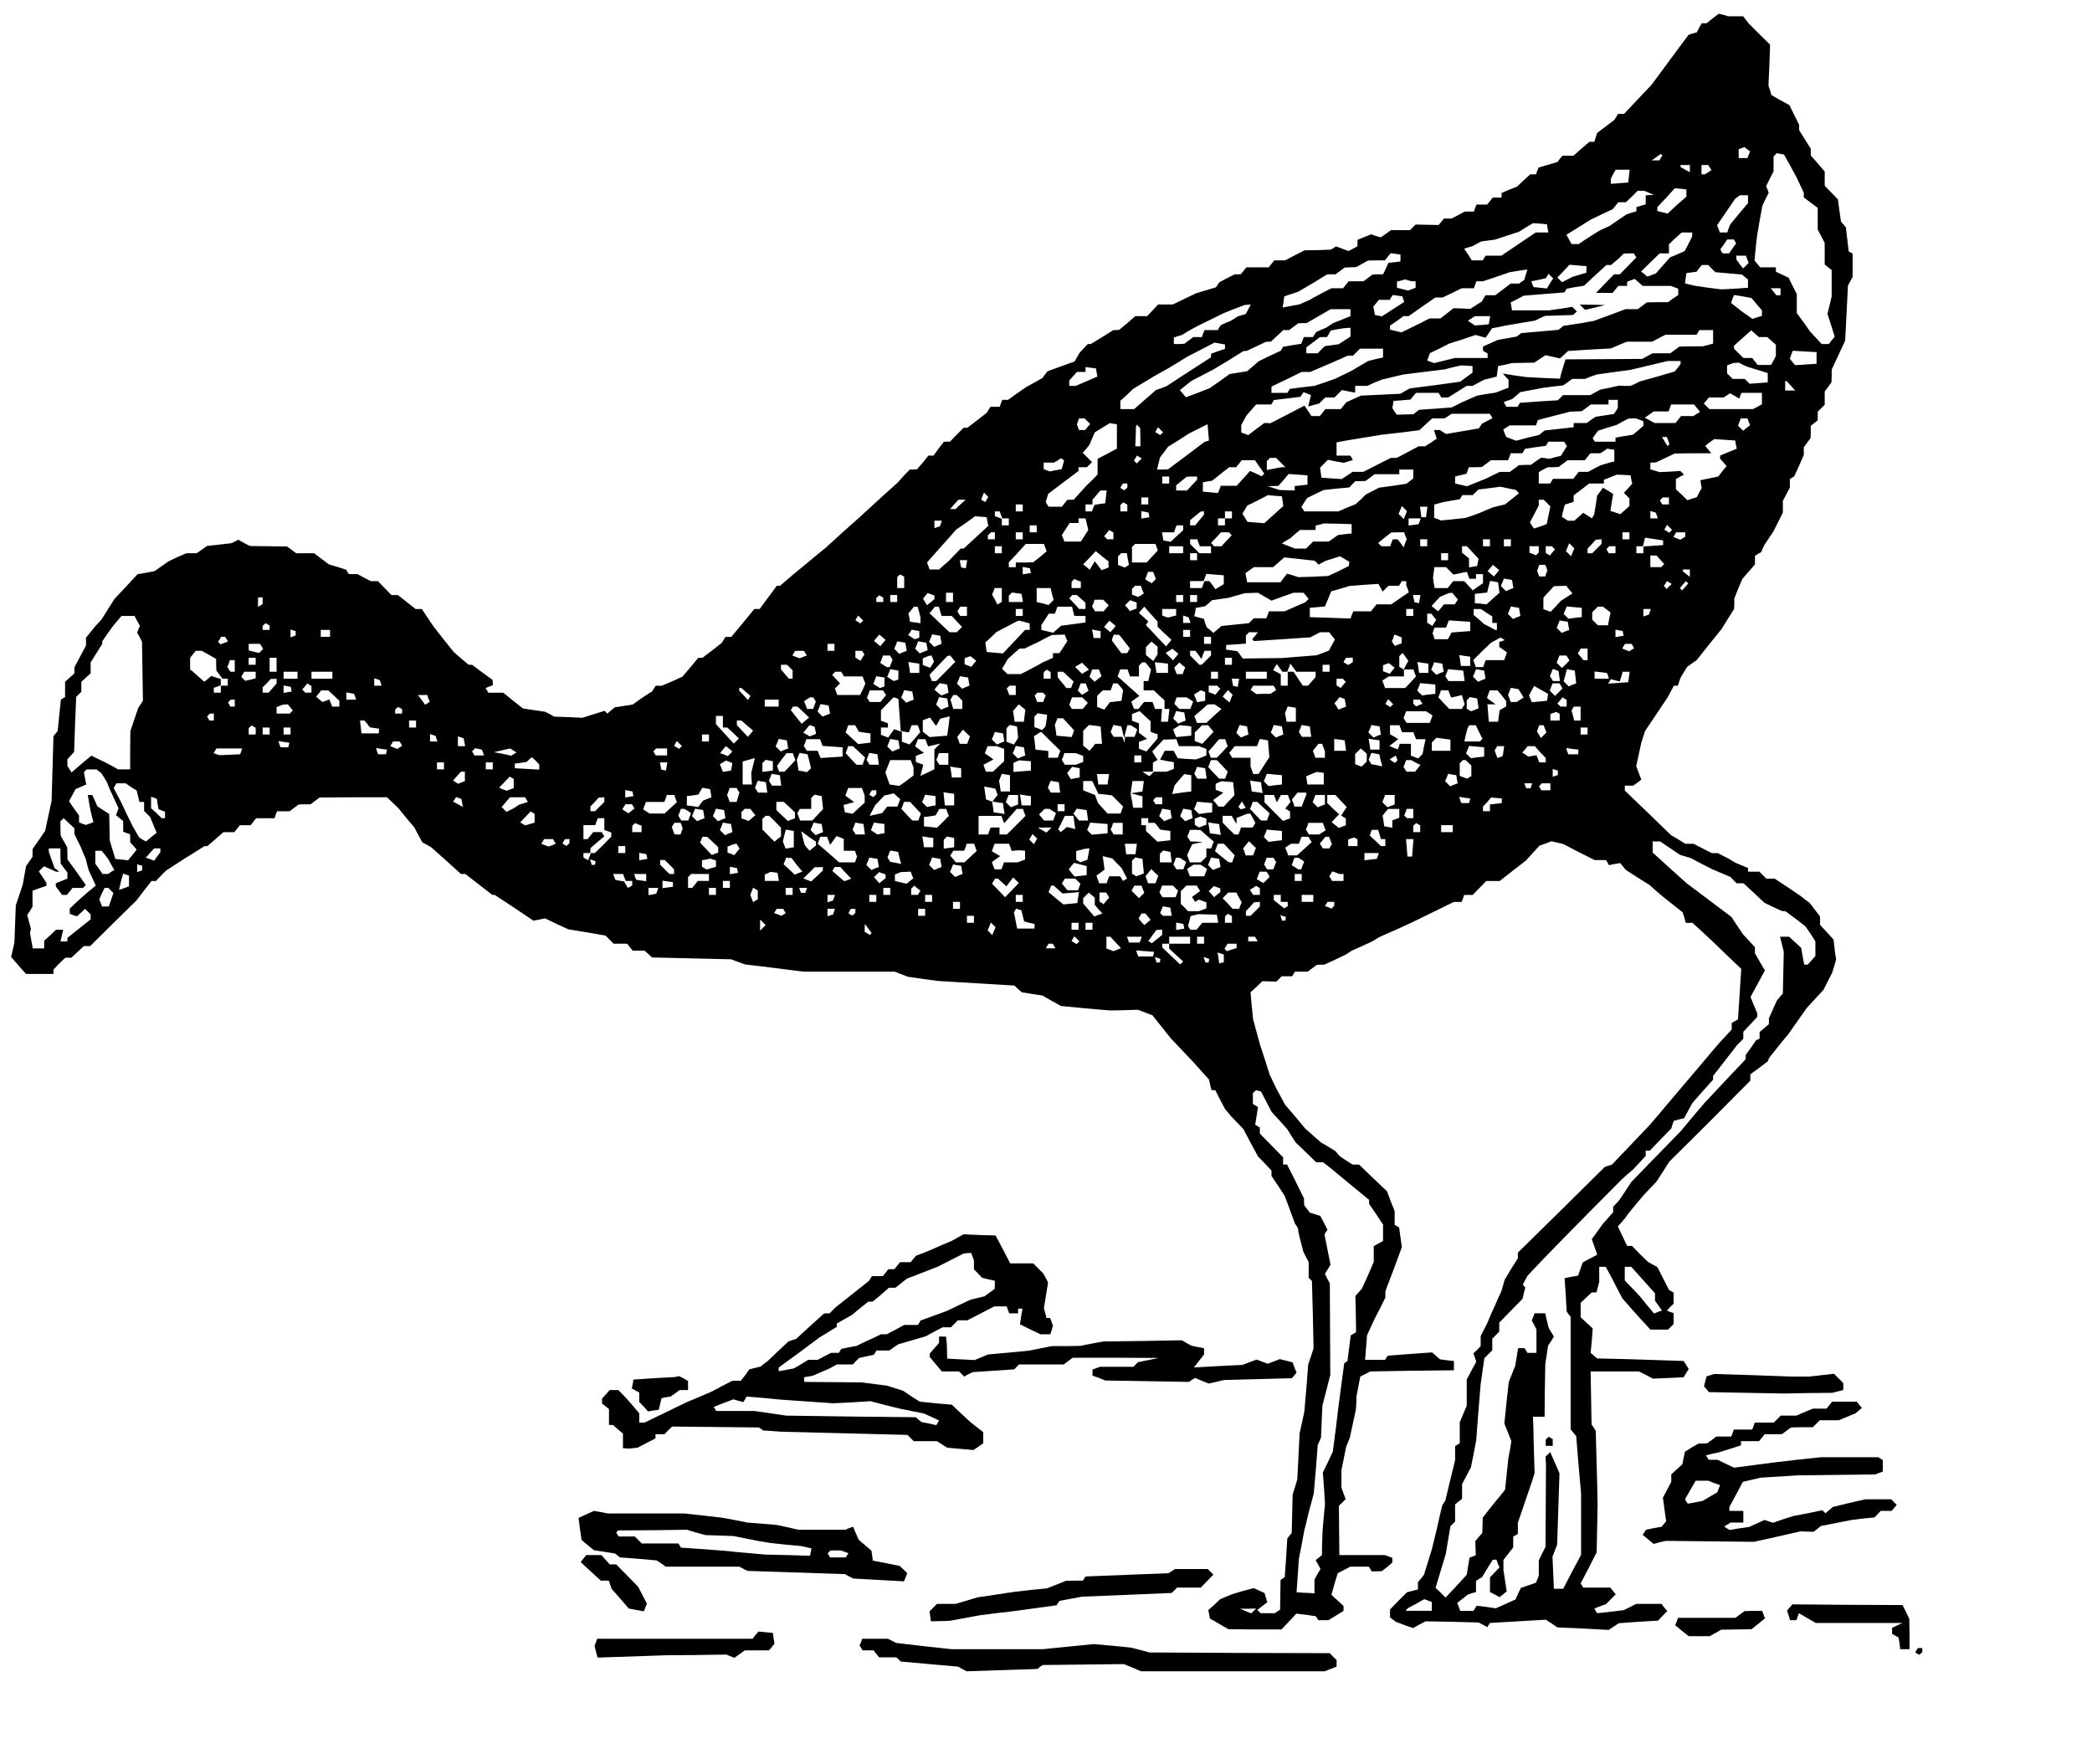 <?xml version="1.0" encoding="UTF-8"?>
<!DOCTYPE svg  PUBLIC '-//W3C//DTD SVG 20010904//EN'  'http://www.w3.org/TR/2001/REC-SVG-20010904/DTD/svg10.dtd'>
<svg width="900pt" height="759pt" version="1.0" viewBox="0 0 900 759" xmlns="http://www.w3.org/2000/svg">
<g transform="translate(0 759) scale(.1 -.1)">
<path d="m7368 7511-26-21h-11-10l-11-19-10-20-18-5-18-6-80-108-79-107-59-62-59-63h-13-13l-16-26-74-56-12-38h-11-10l-35-30-34-30h-23-24l-11-13-11-14-40-12-41-12-6-15-5-14h-13-12l-28-26-29-27-33-13-33-14v-10-10h-19-19l-24-30h-23-23l-6-15-5-15h-20-19l-28-15-29-15h-16-17l-11-14-12-14-49 1-50 1-24-24h-41-41l-22-16-22-15-21 6-20 7-30-12-29-12v-14-13l-19-11-20-10-26 10-27 10-11-7-12-7-57-2-56-1-41-21-42-22h-23-24l-24-30h-48-48l-24-30h-13-13l-34-17-33-18-7-11-7-10-86-26-100-48h-32-31l-23-25-24-25h-25-26l-34-30-35-29-12-1h-13l-48-30-49-30h-7-6l-17-18-18-19-22-38-116-42-11-14-11-15-35-20-35-19-39-27-39-28h-12-13l-6-15-5-15h-20-20l-16-26-41-32-42-32h-8l-9-1-29-29-29-30h-13-13l-23-30-22-30h-11-11l-24-30-25-29-15-1h-16l-26-27-25-28-84-76-84-77-71-63-70-64-49-40-48-40-51-42-50-43h-7-7l-74-100h-11-12l-49-60-50-60h-12-13l-16-26-41-32-42-32h-9-9l-34-41-34-40-44-20-45-19h-13-13l-8-12-8-13-32-20-26-18-25-18-38-6-39-6-16-13-16-14-12 12-96-30-60 3-61 2-19 11-20 10-48 7-47 7-43 34-42 34h-32-32l-12 20 15 6 16 6v12l-1 11-44 32-44 33h-8l-8 1-32 27-31 27-44 55-43 55-25 37-25 38h-14-13l-76 60h-14-14l-58 60h-15-16l-29 15-28 15h-19-18l-6 9-5 10-38 12-37 11-64 48h-38-39l-20 15-19 14-160 2-25 13-25 14-15-8-15-7-53-6-52-6-22-16-22-15h-22-22l-39-17-38-18-60-42-36-7-37-6-49-53-50-53-28-44-28-45-28-30-19-24-20-24v-17-17l-50-94v-13-13l-40-36v-33-33l-9-5-9-6-7-67-7-68-18-22-8-278-28-130-54-78v-16-17l-28-40-7-40-7-39-30-90-6-160-14-62 32-37 32-36h59 59v10 9l25 26 26 25h13 13l54 50h14 13l99 98 99 97 33 43 33 42h9 10l22 23 22 22 80 52 42 26 43 27h6 6l35 30 34 30h23 24l24 30h23 23l24 30h40 39l5 15 6 15h27 27l20 15 19 14 26 1h25l20 15 19 14 145 1h145l50-48 33-41 34-40 17-32 18-33 19-10 19-11 64-57 64-58h9 10l116-90h5 5l84-55 83-56 50 10 50-24 50-23 80-13 80-14 35-35h29 29l24-30h26 25l16-14 16-15 340-8 60-22 125-15 125-16h197 197l56-22 63-9 64-9 332-20 16-15 16-14 44-7 45-7 40-23 40-22 105-10 105-9 60 1 60 2 32-12 31-12 39-49 38-48 104-110 31-35 31-34 5-23 6-23h8 8l21-41 21-40 13-15 12-15 54-56 31-59 32-59 29-30 29-31v-11-12l29-43 28-43 22-59 22-60 7-10 6-11 2-15 3-15 18-70 11-22 12-22v-34-34l14-14 4-145 3-145-11-34-12-35-8-103-9-102-10-46-10-45-5-100-5-99-10-33-10-32-2-83-2-82-10-12-9-12-5-83-6-83-18-12-2-128-11-7-11-8h-31-31l-14 14 22 17 21 16-12 40-23 10-23 11-45-12-44-13-28-11-28-12-25-24-26-23 4-18 3-18 80-46 114-1h114l64 68 42-5 41-6 6-8 5-9h22 22l33 20 32 20v10 11l-52 48 13 47 14 46 54 28h40 40l12-20h22l22 1 23 18 22 19v10 10l-32 12h-98-98l-2 212 15 14 14 15-9 24-9 25v37 38l20 100 16 40 26 120 2 30 1 30 8 41 8 42 22 11 21 11 180 3 180 2v20 20l-30 3-30 4-34 30-96-7-95-7-6-9-5-9h-43-43l4 53 4 52 32 70 24 46 23 47v13 14l36 95 35 95-6 42-6 43-10 5-9 6v29 30l-17 42-16 43-60 57-60 58h-14-14l-27 17-27 18-10 11-10 12-31 19-31 18-68 60-43 52-44 51-18 34-18 33-15 31-15 32-20 63-21 64-30 110-6 58-5 58 26 24 25 24 60-2 23 23h22 23l12 20h28 27l20 15 19 14 16 1h16l44 20 44 21 15 9 15 10 45 20 45 21 30 18 70 31 70 32 180 88h16 17l6 15 5 15h19 18l58 60h29 29l56 44 57 44 58 64 26 9 25 10 26-6 25-6 68-35 67-34h24 25l7-11 6-11 24 5 24 4 12-14 12-15 51-33 51-32 27-24 28-24 88-70 7-22 6-23h14 15l46-42 46-43 59-57 59-56-7-109-7-108-13-8-14-8v-14-14l-52-56-42-49-41-49-146-172-37-44-37-43-160-168-16-5-15-5-187-185-187-184v-12-12l-29-46-28-47-7-25-7-24-14-30-13-30-18-40-17-40-14-27-13-26v-22-21l-15-16-16-15 12-36-21-39-20-38v-56-57l-15-35-15-36v-45-45l-20-12v-31-30l-21-86-21-87-6-10-7-10-12-50-11-50-22-90-34-110-26-32v-15-16l-24-6-23-6-37-37-36-37v-17-17l13-10 12-9 37-14 37-13 27 15 27 14 114-2 114-3 38-20 5 9 6 9 240 14 25-16 25-17 111-5 110-6 22 15 22 14 84 6 84 5 20 21 20 20-13 15-12 16h-55-54l-27-14-27-13-57-7-57-6-12 20 25 10 25 9 42 42-12 15-11 14h-59-58l-5 9-6 9 35 67 34 67 2 101 2 102-2 100-6 220-9 14-9 13-4 228h104 104l30-15 30-16 132 6 11 18 11 17-11 18-11 17-118 4-127 4-127 3-28 24 5 52 4 53-52 48v31 31l24 23 24 22h10 10l6 23 6 22v33 32h14 14l23-42 22-43 26-50 43-49 43-48 18-19 17-19h38 38l24 24v23 24l-15 5-14 6 14 15 15 14v24 24l-20 12-50 98-40 22-35 34-34 35h-10-11l-40 84 18 20 17 20 7 11 8 10 32 39 33 39 50 52 28 43 28 44 175 174 174 175v13 14l38 28 37 28 3 8 4 8 34 43 34 42 9 10 8 11 76 108 72 78 18 36 19 37 9 29 8 28-6 43-5 43-29 32-29 31v18 18l-44 58-20 15-19 15-56 38-56 37h-18-18l-30 30h-25-24v8 8l-27 11-28 12-30 18-22 11-23 12h-13-13l-78 40h-18-18l-30 19-31 18-99 96-100 96v10 11h18 18l18 13 17 13-22 58 11 50 11 51 16 50 98 146 13 25 13 24h8 9l6 18 6 17 28 46 42 30 53 67 54 67 26 42 27 43 1 22v23l17 43 18 42 54 62v19 18l13 8 14 8 6 15 7 15 40 60 40 80v25 25l15 29 15 28v19 18l10 6 9 6 21 46 20 46v16 17l15 20 14 19 1 26v27l30 24v19 18l30 30v28 29l15 20 14 19 1 27v28l29 62 29 63 6 118 6 119 10 18 10 19v50 50l-9 5-8 5-6 52-6 51-11 13-10 12-7 48-6 47-29 30-28 29v31 30l-30 35-30 34v15 14l-50 80v11 12l-21 42-21 43-39 21-38 22-6 20-7 21 4 88 3 88-45 44-45 45-13 16-13 17h-32-32l-20 6-21 5-26-20zm155-587-5-14h-19-19v19 19l13 5 12 4 24-18-6-15zm-378-13-6-11h-17-16l20 14 19 14 7-7-7-10zm558-36 27-50 30-64v-10-10l30-23 30-22v-47-47l15-28 15-29v-46-47l30-24v-57-56l-9-38-9-37 16-50 15-49-13-15-12-16h-16-15l-50 54-28 40-29 39v41 41l-18 35-17 35-27 13-28 13v10 9h-34-34l-12 15-12 14 5 53 6 53 11 65 12 65 13 28 14 27-5 15-6 14 32 64v32 32l14 14 15-3 16-3 28-50zm-433-10v-16l-40 22v4 5h20 20v-15zm86 4 7-11-28-18h-7-8v20 20h14 15l7-11zm-348-36-3-28-37-3-38-3v11 11l10 20 11 19h30 30l-3-27zm247-73v-16l-41-36-40-37-22 6-22 5v9 8l38 40 37 41 25-2 25-3v-15zm-160 0 20-9h-17l-18-1v-19-20l-40-12v-9-9l-21-6-21-7-37-25-36-25-40-18-20-12-20-13-27-17-26-18h-16-15l-22 40 106 66 46 22 47 22 24 30h17 16l25 24 25 25h15 15l20-9zm425-27v-17l-38-45-38-46-7-17-6-18h-16-16l-6 16-6 15 78 114 10 7 10 8h18 17v-17zm-862-125 3-18h-27-27l-148-100h-34-34l-12-20h-23-24l-16 25-17 25 18 6 18 5 18 10 19 10 29 4 30 4 104 34 30 19 30 18 30-2 30-3 3-17zm622-26v-9l-16-32-16-31-31-14-32-13-31-35-30-34-18-7-19-7-13 11-14 11 80 78h20 20v20 19l27 26 28 25h22 23v-8zm184-30 5-9-15-21-15-22h-14-14l-5 8-5 9 15 21 15 22h14 14l5-8zm-1439-72v-15l-52-6-11-25-12-24h-22l-23-1-19-14-20-15h-32-32l-24-30h-25-25l-31-16-32-17-15-8-15-9-21-9-22-10-74-14 4 24 3 24 60 20 63 37 62 38h18 18l20 15 19 14 50 2 50 28 36 1h37l12 15 13 16 42-6v-15zm1009 11 6-8-36-37-35-36h-12-13l-78-80h36 36l24 30h19 19v9 9l16 6 17 6 34-30h60 61l32-12v-14-13l-22-15-22-16h-46l-45-1-19-14-20-15h-26-27l-69-26-69-25-25-4-25-5-80-12-10-9-11-8-79-7-80-7-10-7-10-8-80-14-32-14-33-15v-9-9l20-12v-10-9h-71-70l-44-11-45-11-15 5-15 6 12 32 42 20 41 21 57 18 56 19 22-6 21-6 14 20 14 21 28 5 28 6 130 22 20 10 21 10 122 4 8 8 8 7-20 20-49-8-50-7h-80-80l-6 34 28 14 28 15 87 7 88 7 10 16 38 7 37 6 48 45 48 44h10 10l15 13 15 12 24 24 22 1h22l5-9zm483-17 6-15-24-24-15 19-14 20v8 8h20 21l6-16zm-692-43v-14l-60-18-23-12-22-11-20 20 26 27 26 28 36-3 37-3v-14zm539 3 16-15 114-10 13-11 13-10v-18-18l-57-4-58-3-55 7-55 8-23 5-23 6 6 44 44 6 11 15 12 14h14 13l15-16zm-800-26-7-23-11-7-11-8h-18-18l-66-50h-21-21l-8-13-8-14-50-32-36 2-36 1-56-44h-23-24l-18-9-17-9-86-42-24 6-25 6v8 9l29 20 29 21h11 11l57 40 58 40h16 15l42 20 41 20h26 26l5 15 6 15h14 14l57 19 58 20 50 8 13 2 13 1-7-22zm104-37-13-22-58 6-5 13-4 12 31 6 31 7 6 9 6 10 20-20-14-21zm-587 9h9v-14-14l-32-12-48 12v13 14l18 4 17 5 13-4 14-4h9zm1579-45v-15h-9-9l-24 30h21 21v-15zm-1623-32 4-12-96-62-30 6-3 18-4 18 12 14 12 15h24 23l6 11 7 10 21-3 20-3 4-12zm1520-21 23-27v-12-12l-20-6-21-7-22 16-22 15-48 38 6 17 7 17 37-6 38-7 22-26zm-2187-23-11-20-34-10-15-10-15-9-22-9-21-10-7-10-6-11h-29-28l-6-15-5-15h-19-18l-20-15-19-14-22-1h-23v14 14l18 6 17 5 18 11 17 10 18 10 17 9 110 54 45 18 45 17 26 2-11-21zm440-14v-15l-37-15-38-15-30-20-22-9-21-10-7-10-6-11h-20-20l-5-14-6-15-39-6-39-7-5-8-5-9-48-22-47-23-25-22-25-21-37-6-38-6-43-31-43-30-51-20-51-19-13 15-13 16 24 19 25 20 96 50 65 39 64 40h8l7 1 80 38 11 1h11l54 50h13 12l20 15 19 14 18 1h18l104 60h43 42v-15zm598-32-3-18-30-3-30-2-30 20 30 20h33 33l-3-17zm-598-52v-19l-25-16-26-17-29-4-30-4-16-15-15-16h-25-24v13 13l30 22 29 22h15 15l16 28 25 5 25 4 18 2 17 1v-19zm1560-20v-29l-22-6-23-6h-50l-50-1-19-14-20-15h-39-38l-44-24-330-2-9-29-9-30-6-24-73 3-73 4-50 7-50 8 13-14 12-13v-17-17l-27-10-28-11-40-6-40-7-35-15-35-16-40-20-140-10-12-9-12-10-72-2-10 14-9 15 3 15 2 15 37 3 36 3 12 15 12 14h49 48l12-20h15 14l80 50h12 13l26 14 25 13 26 6 27 7 3 22 3 23 30 6 30 7 96 2 48 32 62-14 18 16 17 16 92 6 92 5 35 15 34 14h55 54l28 15 29 15h67 67l12 20h30 29v-29zm215-1h18l19-17 18-16v-24-24l-10-20-11-19h-28-29l-24 30h-19-19l-40 40v7 6l74 66 16-14 17-15h18zm-2315-42v-9l-30-10-30-11v-7-8l-96-62-95-62-23-9-23-8-94-82h-30-29v18 18l28 25 27 26 96 58 54 30 40 24 40 25 120 62 23-4 22-4v-10zm680-27v-19l-32-7-32-8-36-21-35-21-70-34-45-16-45-15-53-6-53-7-5-8-5-9h-35-34v13 14l65 31 65 32h19 18l98 42 32 14 31 14h12 11l30 30h50 49v-19zm1865-21v-25l-92-6-12 14-11 14 6 17 7 17 102-6v-25zm-585-20v-6l-12-16-13-16-75-22-75-21-20-10-20-9h-25l-25 1-40-9-40-8-44-24h-58-59l-22-22-81-5-82-6-5-8-5-9h-24-24l-12 20 18 7 18 6 18 15 17 15 48 9 47 9 45 6 45 5 20 14 19 14h28 27l25 10 26 9 72 10 73 10 160 38h28 27v-7zm268-9 17-8 90-28v-20-20l-78-6-21 21h-26-26l-24 24v17 17l13 5 12 5 13 1 12 1 18-9zm-1163-20v-14l-26-19-27-20-108-15-109-14-20-11-20-12-170-8-62-28-13-15-12-15h-33-33l-24-30h-18-18l-15 23-15 22-73-38-74-38-13 1h-13l-35-26-34-26-15 6-15 5v16 16l11 21 11 20 42 48h32 33l6 9 5 10 58 7 57 7 6 10 7 10 16-6 16-7-6-24-6-25 24 7 23 6 26 26h20 20l32 32 29-6 28-5v14 15h26 26l31 14 32 13 46 11 47 11 88 11 89 11 35 9 35 8 25-1 25-2v-14zm-1617-14 3-17-46-20-47-20h-14-14v12 11l17 19 16 18h19 18v11 10l22-3 23-3 3-18zm2987-57 18-20h-21-22v20 20h3 4l18-20zm-218-42 5 12h44 44v-25-24l-19-11-20-10h-93-94l-24 24 22 26h32 31l28 18 20-11 20-12 4 13zm-527-35v-18l-8-13-9-13-78-12-20-13-19-14h-28-28v-9-9l-62-7-63-7-11-9-12-10-50-12-49-13-22 8-21 8-7 16-6 16 28 18h57 56l4 11 4 12 69 18 70 18 50 2 19 14 20 15h38 38v10 10h20 20v-17zm341-19 13-16-15-9-14-9h-26-27l-24-30h-45-44l-21 11-22 12 19 13 19 14h32 32l6 15 5 15h49 50l13-16zm-886-33 6-10-46-24-6-10-7-10-70-12-71-12-13 8-13 9h-13-13l6-19 6-18-25-17-25-16h-14-14l-94-50h-13-13l-118-60h-23-23l-24-16-23-15-44 3-43 3-3 21-3 22 34 34 34-7 34-6 20 6 19 6-5 10-6 9h-30-29v29 28l43 8 42 7 110 18 80 9 80 10h1l1 1 54 50h27 27l30 20h82 82l6-9zm-1737-23 12-12-22-26h-13-13l-5 13-4 12 5 13 4 12h12 12l12-12zm2376 6 16-6v-10-10l-22-19-23-19-37-6-38-7v-8-9h-44-45l-5 8-4 7 11 16 12 16 40 13 40 12 25 14 25 13 17 1h16l16-6zm469-8 6-15-30-24-22 22 6 15 6 16h15 14l5-14zm-2718-64v-52l-41-22-42-22v-33-34l-23-24-24-23-56-62h-13-14l-24-30h-29-28l-12 20 5 18 6 18 130 98v8 8h18 18l22 22-40 40 14 16 14 17 12 28 12 27 32 20 33 20 15-3 15-2v-53zm387-20-10-3-78-59-79-59-24-1h-23l6 26 7 27 17 22 17 23 45 28 45 29 80 40 6-70-9-3zm-286 17v-39h-11-11l2 43 1 42 2 4 1 4 8-7 7-8 1-39zm91 15-6-6-10 7-11 6 6 11 6 10 22-22-7-6zm2180-29 5-16-8-8-12 19-12 20h10 11l6-15zm291-18 4-17-72-30v-7-6l28-32-18-22-18-23-39-8-38-8 6-34-11-19-10-20-20-6-21-7-24 24-25 23v22 22l17 10 18 9-16 16-44-3-45-2-40 12v15 14h13l12 1 80 38 79 1h78l-26 32 19 15 20 14 90-6 3-18zm-733 3 6-9-26-42-25-6-25-7-17 3-18 2-22-15-22-16h-26l-25-1-19-14-20-15h-22-22l-29-14-28-14-84-34-25 6-26 6v15 15l24 6 25 6 10 28h28l28 1 19 14 20 15h37 37l6 15 5 15h25 25l6 9 5 10 45 7 45 6 6 9 5 9h34 34l6-10zm210-50v-25l-30-8-30-9-27-14-26-14h-20-20l-24-30h-44-43l-12-20h-25-24v25 24l19 11 20 10h23l23 1 19 14 20 15h37 37l24 30h22 21l30 20 15-3 15-2v-25zm-2044-23-11-11-6 7-6 6 7 10 6 11 11-6 10-6-11-11zm-328-16-5-19-52-10-26 10v14 14h23 22l15 9 14 10 7-5 7-4-5-19zm937 9 20-20h-9-8l-32-6-31-6v19 20l7 6 6 7h14 13l20-20zm-91-19 20-28-5-6-6-6-25 12-25 11-58-64h-34-34l-6-16-6-15-32 3-33 3v20 20l20 4 20 3 36 29 37 29h15 15l24 30h29 28l20-29zm661-30v-19l-14-11-15-12-59-9-59-8-58-30-21-21-22-20-37-15-37-16h-74-73l-6 10-6 9 12 20 13 19 35 17 36 17 55 6 55 5 13 14 13 13h22l22 1 19 14 20 15h53 53v10 10h30 30v-19zm-455-26v-20l-27-3-28-3v-10-9l-32 1-33 1-50 16 23 1 22 1 22 25 22 26 41-3 40-3v-20zm1393 2 4-18-18-20-18-19 24-24v-16-17l-19-17-20-18-21 7-22 7 6 37 6 36-22 14-22 13-12-17-13-17-6-41-7-42-5-7-4-8-38 24-38-34h-14-14l-13 9-13 8 6 26 7 26 38 12v14 14l33 25 34 26h31 32v8 8l28 11 27 11 30-1 30-2 3-18zm-1988-2v-15h-15-15v15 15h15 15v-15zm120 8v-7l-22-23-21-23h-24-23v11 11l23 19 22 18 23 1h22v-7zm-300-31v-9l-6-6-7-6-9 5-8 5 5 10 6 9h10 9v-8zm1678-27 7-7-60-48-50-12-30-12-30-13-30-11-30-10-53-6-53-5-14 6-15 5v28 29l18 5 17 5 38 7 37 6 6 9 5 9h23 22l24 24 48 6 47 6 33-7 34-7 6-7zm-1770-22-3-28-23-3-23-4-6-14-5-14h-14-14v15 15h15 15v10 10l34 40h14 13l-3-27zm-513-12-6-11-9 5-9 6 12 30 19-19-7-11zm1273-7 3-21-82-74-72 6-11 18-11 17 11 18 10 17 45 22 44 23 30-3 30-2 3-21zm-578 1v-15h-15-15v15 15h15 15v-15zm2240 0v-15h-14-15l-5 9-5 8 6 7 6 6h14 13v-15zm-3048-15-21-20h-12-12l36 40h15 16l-22-20zm2524 6 14-15-16-76-28-10-27-9-9 14-8 13 38 72v12 13h11 10l15-14zm-1806-22v-14h-15-15v13 14l6 6 7 6 8-5 9-5v-15zm-450 1v-15h-15-15v15 15h15 15v-15zm1646-31-7-17-22 22 14 34 22-22-7-17zm92 14-3-23h-10-10l-3 23-3 22h16 16l-3-22zm-1832-13 6-15h14 14v-15-15h-15-15v14 14l-15 6-15 5v11 10h10 11l5-15zm637 0 2-10-17-3-18-3v16 16l16-3 15-3 2-10zm237 8-1-8-18-22-19-23h-11-11v11 11l23 19 22 18 8 1h7v-7zm120-8v-15h-15-15v-15-15h-15-15v15 15h15 15v15 15h15 15v-15zm1828-3 4-12h-16-16v16 16l24-8 4-12zm-2880-26 4-18-106-98h-6-7l-26-27-27-28-20-17-20-18h-20-21l-5 15-6 15 126 142 41 28 40 29 50-4 3-19zm428-11 6-25-32-50h-36-35l-5 14-6 14 34 52h19 19v10 10h15 15l6-25zm1432 13-5-13-21-3-22-3v15 16h26 26l-4-12zm-2060-10-4-12-24-8v16 16h16 16l-4-12zm1767-23v-20l-30-3-29-4-40-28h-34-33l-30-30h-24-24l-56 22 18 12 19 11 20 18 21 17h34 33v9 10l18 4 17 5 60-1 60-2v-20zm-1355 0v-15h-15-15v15 15h15 15v-15zm630 5v-11l-54-50-15 3-16 3-3 18-3 17h26 26l5 15 6 15h14 14v-10zm2097-16-6-6-10 7-11 6 6 11 6 10 22-22-7-6zm-2397-20v-14h-13-14l-6 7-7 6 11 13 11 14 9-6 9-5v-15zm-510 1v-15h-15-15v8 9l7 6 6 7h9 8v-15zm120 0v-15h-15-15v15 15h15 15v-15zm893 9 6-7-22-23-22-24h-16-16l-6 7-7 7 22 23 21 23h17 17l6-6zm753-9 6-15-7-17-6-18-13 18-13 17h-11-10l-6-15-5-15h-19-19l-14 14 28 23 28 22 28 1h28l5-15zm964 0v-15h-15-15v15 15h15 15v-15zm240 6v-10l-10-6-11-7-30 12 12 20h20 19v-9zm-95-36v-10l-42-3-43-3v-15-14h-15-15v15 15h14 14l5 19 4 18 78-12v-10zm-1999 0 6-15h24 24v-15-15h-25-25l-40 40v10 10h15 16l5-15zm984 0v-15h-15-15v15 15h15 15v-15zm270 0v-15h-15-15v15 15h15 15v-15zm90 0v-15h-15-15v15 15h15 15v-15zm390 5v-10l-40-40h-10-10v10 10l18 19 17 19 13 1 12 1v-10zm-2393-26 6-16-29-24-29-23-37-1h-38v-10-10h-15-15v10 11l37 39 36 40h39 39l6-16zm479 2 5-14-48-52h-32-31v33 34l7 6 6 7h44 44l5-14zm1790-22-7-17-22 22 14 34 22-22-7-17zm-2456 11v-15h-15-15v15 15h15 15v-15zm780 0v-15h-30-30v15 15h30 30v-15zm1246-12 25-27-3-15-3-16-18-3-17-3v19 20l-30 24v14 14h10 11l25-27zm284 14v-14l-12-12-14 6-14 5v14 14h20 20v-13zm63 6 7-6-11-13-11-14-9 6-9 5v15 14h13 14l6-7zm267-8v-15h-14-15l-5 9-5 8 6 7 6 6h14 13v-15zm-2181-63 1-13-15-6-16-6-14 19-15 19-22-36-14 12-14 11 27 28 27 29 27-22 28-22v-13zm83 23 5-25-18-12-14 6-15 5v19 19l7 6 6 7h13 12l4-25zm298 10v-15h-15-15v15 15h15 15v-15zm1080 0v-15h-15-15v15 15h15 15v-15zm-426-31-1-9-44-22-45-21-64-3-65-2-24 8-24 7-14-18-14-19h-72-72l-3 19-4 20 36 26h41 42l48 42 130-14 9-8 9-9 16 9 16 8 30 9 30 10 40-24-1-9zm1339 18 17-19-7-6-6-7h-24-23v25 25h13 14l16-18zm-2985-19-3-18-20 4-3 15-3 16h16 16l-3-17zm2281-39-12-14-13 11-14 12 11 13 12 14 13-11 14-12-11-13zm214 24 4-13-5-12-4-13h-13-13l-5 13-4 12 5 13 4 12h13 13l5-12zm-2220-13 2-10-17-3-18-3v16 16l16-3 15-3 2-10zm1804-1 16-16 58 12 5-15 6-15h14 14v10 10h15 15v-19-20l-22-15-22-16-18 20-19 20h-23-24l-24-30h-28-28l-4 23-3 22 3 23 3 22h25 25l16-16zm1033-10v-16l-30 24v4 4h15 15v-16zm-2303-10 6-15-18-18-14 8-14 9 12 32h11 11l6-16zm-1077-30v-24h-15-15v23 24l6 6 7 6 8-5 9-5v-25zm1375 12v-19l-36-22-13 18-13 17h-11-10l-6-15-5-15h-26-25v15 15h29 29l6 16 6 15 37-3 38-3v-19zm-615-22v-14h-20-20v13 14l12 12 14-6 14-5v-14zm1858 3 3-17-16-6-16-7-22 22 7 16 6 16 17-3 18-3 3-18zm-458 4v-9l6-15 5-15-76-52h-31-32l-24-30h-38-38l-6-15-6-16-87 3-88 3v20 20l33 3 32 3 14 33 13 32 39 11 39 12 63 5 62 4 9-16 10-17 12 13 13 12h22 23l12 20h10 9v-9zm398-18 3-23-56-50-25 3-25 2v20 20l27 3 26 3 6 25 7 25 34-6 3-22zm733 4-11-11-6 7-6 6 7 10 6 11 11-6 10-6-11-11zm69-2-13-15-10 10 26 30 10-10-13-15zm-2336-12 7-16-12-8-12-7-14 5-13 5v12 13l7 6 6 7h13 12l6-17zm1837 1 14-17-50-32-22-24-22-23-16 6-15 5v25 25l23 25 22 24 26 1 27 1 13-16zm-2441-23v-30l-9-6-10-6-11 22-12 21 6 14 5 14h16 15v-29zm216 3 7-25-22-22-25 7-26 6v30 30h30 30l6-26zm-506-14v-8l-32-26-8 14-9 14 10 13 10 12 15-6 14-5v-8zm80 0v-20h-15-15v20 20h15 15v-20zm298-2 3-18h-30-31v13 14l14 14 20-3 21-3 3-17zm1043 5 29-17 47 17 48 17h21 22l11-13 11-14-14-14-44-19-45-20h-34-34l-5-15-6-15h-27-27l-21-21-118-12-17-15-18-15-14 13-15 12-12 36-20 5-21 6 4 18 3 18 20 3 20 4 30 26 70 10 70 20 28 1 29 1 29-17zm819 2 12-14-7-11-6-10h-23-24l-12-15-13-15-14 11-14 12 18 20 18 19 20 9 20 8h6l7 1 12-15zm-2460-16v-9h-15-15v8 9l6 6 7 6 8-5 9-5v-10zm60 6v-15h-15-15v15 15h15 15v-15zm792-2 18-16v-14-13h-13-14l-21 23-22 23 7 7 6 7h10 10l19-17zm438 2v-15h-15-15v15 15h15 15v-15zm60 0v-15h-15-15v15 15h15 15v-15zm958-2-3-18-20 4-3 15-3 16h16 16l-3-17zm-4978-7v-15l-20-12v20 21h10 10v-14zm3628-8 12-12-22-26h-19-18l-6 10-7 11 6 14 5 15h19 18l12-12zm132-13v-13l-14-5-15-6-10 13-11 12 22 22 28-10v-13zm-936-27 6-23v-13-13l-22 3-23 3-3 18-4 18 12 14 12 15h8 8l6-22zm91 2 6-20h22 22l22-24 22-23-23-23h-15-16l-86 82 12 14 11 14h9 8l6-20zm115 0v-20h-14-15l-12 20 12 20h15 14v-20zm457 0 5-20h24 24v-14-14l-52-7-53-7-34-30-26 6-25 6v11 10l16 24 16 25h13 13l6 15 5 15h32 31l5-20zm363-55v-11l30-29 30-28-12-14-11-14-44 46-43 46 10 16-40 36 11 14 12 13 28-32 29-32v-11zm1558 52 3-17-16-6-16-7-22 22 7 16 6 16 17-3 18-3 3-18zm267-2v-20l-29-3-28-4-21 21 7 16 6 16 32-3 33-3v-20zm107 13 17-13-6-27-5-28h-22-22l-24 24v16 16l24 24h11 11l16-12zm-2512-13v-15h-15-15v15 15h15 15v-15zm660 1v-14l-17-4-18-5-12 4-13 5v14 14h30 30v-14zm1020-1v-15h-15-15v15 15h15 15v-15zm315-1 25-16v-14-14h10 10v-15-15h-4-4l-23 13-24 12-22 20-23 19v13 13h15 16l24-16zm703 4-4-12-24-8v16 16h16 16l-4-12zm-930-21 11-13-8-13-9-14-22 14v20 19h9 9l10-13zm-5578-18 12-21-6-15-6-14 11-20 10-20 4-254-20-30-34-100-1-82v-83h-26-26l-26 15-27 14-62 30-43-36-42-36-18 28v14 14l14 16 15 16 4 118 5 119 22 22v21 22l40 36v24 23l50 80v5 6l22 32 23 32 19 23 19 22h28 28l11-21zm3117-5-6-6-10 7-11 6 6 11 6 10 22-22-7-6zm1411 8 4-12h-16-16v16 16l24-8 4-12zm-710-8 22-6v-14-14h-10-10l-47-50-48-51-70 6-3 20-3 21 24 22 24 23 88 46 5 2 5 1 23-6zm381-30-12-14-13 11-14 12 11 13 12 14 13-11 14-12-11-13zm1536 11v-20l-80-6-8-15-8-14h-28-29l-4 13-5 12 4 13 5 12h24 25l6 15 6 16 92-6v-20zm423 2 3-17-16-6-16-7-22 22 7 16 6 16 17-3 18-3 3-18zm-5588-8v-9h-15-15v8 9l6 6 7 6 8-5 9-5v-10zm112-24v-9l-22-8v17 17l11-4 11-3v-10zm148 0v-15h-20-20v15 15h20 20v-15zm2535-4v-14l-10-4-10-3-28 18 8 11 7 12 16-3 17-3v-14zm780-1v-15h-15-15l-3 18-4 19 19-4 18-3v-15zm385 5v-15h-15-15v15 15h15 15v-15zm1863 0 2-10-17-3-18-3v16 16l16-3 15-3 2-10zm-1583-10-13-15 8-8 242 16 42 22h19 20l12-15 13-16-26-48-52-20-150-12-168-2-12 16-11 15-24 4-25 3v10 10l43 3 42 3v18 18l7 6 6 7h20 19l-12-15zm-1601-31-12-14-13 11-14 12 11 13 12 14 13-11 14-12-11-13zm249 13 3-17-16-6-16-7-22 22 7 16 6 16 17-3 18-3 3-18zm538 9 6-14-34-52h-14-14v-10-10l-22-10-23-10-15-9-15-8-32-17-31-16h-29-29l-23 23 12 20 12 21 25 23 25 22 12 1h11l29 14 28 13 30 16 30 15 56 2 5-14zm252-16 23-30-12-20h-13-12l-21 28-20 27 4 13 5 12 11-1h12l23-29zm1192 5v-13l-15-5-14-6-7 10-6 10 6 14 5 15 16-6 15-6v-13zm-5055 5 6-10-32-12-11 11 7 10 6 11h9 9l6-10zm4235-5v-15h-15-15v15 15h15 15v-15zm1252-3-12-4v-10-11l17-12 16-12-6-17-6-16h-40-39l-6-15-5-15h-16-16l-5 15-6 15 38 38 39 37 40 22 10-5 9-6-12-4zm-2564-25 3-17-16-6-16-7-22 22 7 16 6 16 17-3 18-3 3-18zm90 2 3-16-34-14-20 20 7 16 6 16 17-3 18-3 3-16zm992-18v-16l-9-14-9-15-32 26v17 17l24 24 26-22v-17zm-3854 18 6-11-17-17-23 5-22 6v14 14h24 25l7-11zm2464-4v-15h-15-15v15 15h15 15v-15zm3435 6 5-10-10-6-11-7-30 12 12 20h14 14l6-9zm-1967-48-11-14-32 32 15 9 14 9 26-22-12-14zm1772 12v-25h-9-9l-12 15-12 14 7 11 6 10h15 14v-25zm-5931-2 31-18v-25l1-25 13-17 13-18h12 11v-15-15h-15-15v-15-15h-15-15v10 11l15 5 15 6v13 14l-20 6-21 7-15-13-15-12-54 48-4 2-3 2v26 25l24 30h13 13l31-17zm2566 7 6-10-15-6-16-6-16 6-15 6 12 20h19 19l6-10zm249 2 5-8-9-13-8-14-22 14v15 14h14 15l5-8zm1442-9 13-18 6 18 7 17h14 14v-10-10l-40-40h-5-5l-40 40v10 10h11 12l13-17zm893-44-10-19h21 21l5-15 6-15-23-25-24-25h-43-43l-12 32 28 18h33 32v14 15l-20 12v23 23l14 14 13-17 12-17-10-18zm-2215 32 6-9-12-32h-7-6l-28 18 12 32h15 15l5-9zm179-4 5-14-16-26-32 12v15 14l13 5 12 5 6 1 7 1 5-13zm86-1 11-13-41-42-41-41h-9-10l-5 13-5 14 76 80 6 2 7 1 11-14zm90-22-10-13-15 6-14 5v13 13l13 5 12 4 13-10 12-10-11-13zm2136 11v-20h-20-20l-3 23-4 24 24-4 23-3v-20zm421 14 6-11-32-32-23 23 6 15 6 16h15 15l7-11zm-5646-14v-15h-15-15v15 15h15 15v-15zm90-15v-30h-15-15v30 30h15 15v-30zm4110 15v-15h-15-15v15 15h15 15v-15zm520 6v-10l-20-12-20 12 5 10 6 9h15 14v-9zm-4810-26v-25h-9-10l-6 10-7 11 6 14 5 15h11 10v-25zm2945-10v-20h-20-20l-3 23-4 24 24-4 23-3v-20zm715-15-15-9-30 30 30 18 30-30-15-9zm270 25 12-15-12-50h-10-10v-20-20h22 22l23-22 23-21v-19-18h11 10l-3-27-3-28h-15-15l2 28 2 27h-15-15l-5 15-6 15h-18-18l-24-30h-10-9l-6 15-6 16 18 13 17 12-94 84 6 15 5 15h16 16l5-15 6-15h19 19v23 24l7 6 6 7h7 8l12-15zm85-10v-20h-25-25l-3 23-4 23 29-3 28-3v-20zm68-11-5-14h-13-13l-10 28 22 22 12-11 13-10-6-15zm896 0-10-13-15 6-14 5v13 13l13 5 12 4 13-10 12-10-11-13zm156 11v-20h-20-20l-3 23-4 24 24-4 23-3v-20zm63 2 3-17-16-6-16-7-22 22 7 16 6 16 17-3 18-3 3-18zm-2810 1 12-12v-18-18h-8-8l-34 40v10 10h13 13l12-12zm2130-18h10l7 18 6 17 13-17 13-18h42 41v-12-11l-17-19-16-18h-11-11l-40 60h-12-13v-30-30h-15-15v25 24l-16 9-17 9 16 26 12-16 12-17h11zm192 15v-15h-15-15v15 15h15 15v-15zm-1855-29v-19l-10-4-10-3-28 18 7 17 6 16 17-3 18-3v-19zm655-2v-14h-15-15v13 14l6 6 7 6 8-5 9-5v-15zm213 12 6-15-30-24-22 22 6 15 6 16h15 14l5-14zm1565-13 3-23h-35-35l-6 10-7 11 12 30 32-3 33-3 3-22zm90 4 3-17-16-6-16-7-22 22 7 16 6 16 17-3 18-3 3-18zm320-5 3-22h-15-15l-6 10-7 11 6 15 6 16 13-4 12-5 3-21zm70-5 3-27-16-6-16-7-22 22 14 52 34-6 3-28zm-5678 9v-14l-22-6-23-5-17 17 6 11 7 11h25 24v-14zm180-1v-15h-30-30v15 15h30 30v-15zm150 0v-15h-45-45v15 15h45 45v-15zm2195 5 6-10h40 40l6-16 6-15-11-25-12-24h-49-49l-10 28 22 22-17 18-17 19 7 6 6 7h13 13l6-10zm971-11 23-21-6-14-5-14h-10-10l-19 23-18 22-1 13v12h12 12l22-21zm644 6v-15h-15-15v15 15h15 15v-15zm210 0v-15h-45-45v15 15h45 45v-15zm1468-2 4-13h-31-31v16 15l27-3 26-3 5-12zm90-5-3-23-43-3-44-3 6 9 6 10 38-10 7 21 6 21h15 15l-3-22zm-3203-22v-19l-10-4-10-3-28 18 7 17 6 16 17-3 18-3v-19zm363 1 3-17-16-6-16-7-22 22 7 16 6 16 17-3 18-3 3-18zm-2978 3v-10l-34-40h-13-13v12 11l18 18 17 18h13l12 1v-10zm448-8 4-12h-16-16v16 16l24-8 4-12zm3690 1-3-18-20 4-3 15-3 16h16 16l-3-17zm455 10 7-6-11-13-11-14-9 6-9 5v15 14h13 14l6-7zm-4443-39v-14h-13-14l-6 7-7 6 11 13 11 14 9-6 9-5v-15zm2738 3 3-17-15-6-16-6-15 12-15 13 11 14 12 14 32-6 3-18zm599 7 6-16-14-9-14-8-18 18 6 15 6 16h11 11l6-16zm143 2 12-15-4-23-3-23-50-6-24-32-16 6-15 6v24 23l24 24h17 17l6 15 5 15h9 10l12-14zm1355-11v-20l-29-3-28-4-21 21 7 16 6 16 32-3 33-3v-20zm541 14 6-11-32-32-23 23 6 15 6 16h15 15l7-11zm-5463-14 2-10-17-3-18-3v16 16l16-3 15-3 2-10zm3117-5v-20h-14-14l-5 14-6 14 12 12h14 13v-20zm873 13 7-6-11-13-10-13-15 6-14 5v14 14h18 19l6-7zm242-2 5-10-12-8-13-8h-30l-30-1-12 9-13 9 6 9 5 9h44 44l6-9zm1173-41-3-15-33-3-32-3-6 15-6 14 11 21 11 20 60-34-2-15zm-3449 23 20-17-6-9-5-9-19 21-19 20v6 5h5 5l19-17zm3335-6 11-18-15-9-15-10h-13-13l-5 15-6 15 6 16 6 15 16-3 17-3 11-18zm-5108-9 24-23v-12-13h-15-16l-6 16-6 15-15-6-15-5-13 11-14 12 11 13 11 14h15 15l24-22zm2369 12 7-11-12-14-12-15h-24-23l-5 9-6 9 12 32h28 29l6-10zm123-13 3-17-16-6-16-7-22 22 7 16 6 16 17-3 18-3 3-18zm1257-3v-19l-18-3-17-3-6 16-7 17 28 18 10-3 10-4v-19zm111-9-6-17-15 12-15 13 11 14 12 14 20-20-7-16zm941 19 6-15 23 5 23 6 12-40-12-20h-27-27l-24 25-23 25 6 15 5 15h16 16l6-16zm224-6 18-23 1-12v-12l-28-16-4-25-3-25h-20-20l-3 38-3 37h17 18l-19 14-18 13 6 17 6 16h17 16l19-22zm-4933-5 4-13h-21-21v16 15l17-3 16-3 5-12zm2965 11 6-6-6-14-5-14h-13-13l-5 14-6 14 12 12h12 12l6-6zm-2650-19 6-14-10-7-10-6-2 3-3 4-13 18-13 17h20 20l5-15zm2285 3 12-12v-18-18h-19-20l-12 40 12 20h8 7l12-12zm-624-7 6-9-12-32h-13-13l-6 17-7 16 13 9 13 8h7 7l5-9zm366-67 5-69 18-3 17-3 6 15 6 16h13 13l6-15 5-15-23-27-23-26-16 6-17 6v21 21l-16 6-17 6-26-36-16 6-15 6v16 15h15 15v9 9l-15 6-15 5v23 22l54 56 11-3 10-4 5-69zm208 53 3-17-16-6-16-7-22 22 7 16 6 16 17-3 18-3 3-18zm590 11 12-12-22-26h-24-23l-5 9-6 9 12 32h22 22l12-12zm451 3 14-9-12-32h-24-23l-22 22 10 28h22 21l14-9zm669-14 3-17-16-6-17-7-8 14-9 13 11 13 11 14 22-8 3-16zm570-3 3-21-16-7-17-6-9 6-9 5v18 18l14 14 16-3 15-3 3-21zm382 0v-14h-13-14l-6 7-7 6 11 13 11 14 9-6 9-5v-15zm-5730 1v-15h-9-10l-5 9-5 8 6 7 6 6h9 8v-15zm2340 0v-15h-30-30v15 15h30 30v-15zm2637-11-6-6-10 7-11 6 6 11 6 10 22-22-7-6zm127 17 6-9-14-5-14-6-12 12v9 8h14 15l5-9zm-4865-24 11-14-7-6-6-7h-29-28v14 14l13 5 12 5 11 1 12 1 11-13zm2319-10 3-17-16-6-16-7-22 22 7 16 6 16 17-3 18-3 3-18zm840-26-3-26h-20-20l-3 23-4 23 13 15 12 14 14-12 14-11-3-26zm832 39 15-10-33-30-32-30h-20-21l-5 15-6 14 29 25 28 25 15 1h15l15-10zm-3510-21v-9h-15-15v8 9l6 6 7 6 8-5 9-5v-10zm1726-2 25-24-16-13-16-14-24 30-23 29 5 7 4 8h10 10l25-23zm2119-12v-30h-20-20l-3 18-4 18 12 30 17-3 18-3v-30zm1225 5v-30h-14-14l-5 22-6 21 5 9 5 8h15 14v-30zm-1873-12 23-21v-23-22l15-6 15-5v-9-9l-48-56-32 12v15 14l18 7 17 6-17 13-18 13v21 20l-15 6-15 5v15 14l13 5 12 5 4 1 5 1 23-22zm171-1 3-17-16-6-16-7-22 22 7 16 6 16 17-3 18-3 3-18zm1051 14 14-9-12-32h-50-50l-6 10-7 11 6 14 5 15h43 43l14-9zm561-17v-14h-20-20v14 14l13 5 12 4 8-4 7-4v-15zm-5790 1v-15h-9-10l-5 9-5 8 6 7 6 6h9 8v-15zm3582-15-4-25-7-8-8-8-16 7-17 6v22 23l14 14 21-3 20-3-3-25zm-1392-5v-25h9 10l25-23 25-24-22-22-39 42-38 42v18 17h15 15v-25zm971-17-6-43-76-6-15 12-14 11v25 24l15 6 16 6 26-36 9 15 9 16 40 10 1 1v1l-5-42zm516 6 24-26-5-15-6-14-32 3-33 3-3 23-4 23 6 15 5 14h12 12l24-26zm-3017 2 11-15 40-6-1-10v-10h-37-38l-3 28-3 27h9 10l12-14zm210-1v-15h-15-15v15 15h15 15v-15zm1425-7 25-21-11-14-12-13-23 25-24 26v10 9h10 10l25-22zm-2115-24v-14h-15-15v13 14l6 6 7 6 8-5 9-5v-15zm2408 4 3-15-14-6-14-5-13 8-14 8 14 17 13 16 22-8 3-15zm179 8 8-14 25-4 25-3v-20-20l-26-3-27-3-54 50 6 16 5 15h15 15l8-14zm691-16 2-25-18-28-32 12v29 29l14 14 16-3 15-3 3-25zm360-12 3-38h-14-15l-12-15-13-15-13 11-14 11v32 32l25 25 50-6 3-37zm92 12 6-25 7 28 7 27h8 7l28-18-12-32h-21-20l-1-12-1-13-5 13-5 12h-18-19l-6 10-7 11 12 30 34-6 6-25zm295 5v-20l-33-3-32-3-7 16-6 17 28 18 25-2 25-3v-20zm84 11 12-14-24-26-25-26-32 12v18 19l16 15 15 16h13 14l11-14zm159-9 3-17-16-6-16-7-20 20 14 34 32-6 3-18zm150 0 3-17-16-6-16-7-22 22 7 16 6 16 17-3 18-3 3-18zm120-5 3-22h-20-20l-6 10-7 11 12 30 17-3 18-3 3-23zm300 5 3-17-16-6-16-7-22 22 7 16 6 16 17-3 18-3 3-18zm88 8 6-15h24 25l5-15 6-15h20 21l-7-32-6-32-19-19-15 6-16 6v26 25h-24-24l-8-24-19 7-18 8 19 14 19 15-17 11-18 10v19 20h20 21l5-15zm337-14 15-30-6-5-5-6h-34-33l6 28 7 27 4 8 4 7h14 14l14-29zm284 13 6-15-24-24-8 14-9 14 5 14 5 13h9 10l6-16zm-5487-9v-15h-15-15v15 15h15 15v-15zm90 0v-15h-15-15v15 15h15 15v-15zm5580 0v-15h-15-15v15 15h15 15v-15zm-2663-39-6-16h-16-16l-5 15-6 15 13 16 12 15 15-15 15-14-6-16zm151 11 3-17-16-6-16-7-22 22 7 16 6 16 17-3 18-3 3-18zm203-17 41-40-6-15-5-15h-21-20v14 15l-27 3-28 3-3 29-4 29 14 8 13 9h3 3l40-40zm-2643 12 4-12h-16-16v16 16l24-8 4-12zm1172 3v-15h-15-15v15 15h15 15v-15zm-1052-18 3-17h-15-16v21 21l13-4 12-5 3-16zm4242-13v-24h-40-40v18 18l20 20 60-8v-24zm-2852 3 3-17-16-6-16-7-22 22 7 16 6 16 17-3 18-3 3-18zm145 9 6-15 86-6v-20-20l-48-3-47-3-6 15-6 16h-23-24l-6 10-7 11 6 14 5 15h30 29l5-14zm335-9 3-17-16-6-16-7-22 22 7 16 6 16 17-3 18-3 3-18zm119 7 6-15 52 12-25-25v-42-43l-30-15-30-14 12 48-32 12v13 13l18 7 17 6-38 28 6 16 6 15h16 16l6-16zm1079 1 6-15h43 43l32-12v-14-14l-22-9-23-8-39 2-39 3-18 32h-19-19l-20-38 29-6 30-5v-15-14l-32-12h-27-27l-19-19-15 9-15 10h23 22v19 20l20 12-12 18-11 18 24 25 24 26 56 2 5-15zm210 0 6-15-23-25-24-25h-13-13l-5 14-5 13 23 26 23 27h13 13l5-15zm182-26 3-36-46-72-11-1h-12l-12 32v19 19h-39-40l-6 10-7 11 12 14 12 15h48 48l6 16 6 15 17-3 18-3 3-36zm330 14 3-23h-25-26v26 25l23-3 22-3 3-22zm147 2v-20h-20-20l-3 23-4 24 24-4 23-3v-20zm-4692 0-3-10h-17-16l-5 13-4 14 23-4 24-3-2-10zm482 6 5-10-10-6-11-7-30 12 12 20h14 14l6-9zm1202-17-6-6-10 7-11 6 6 11 6 10 22-22-7-6zm2767 0 6-16v-14-14h-20-21l-5 15-6 15 24 30h8 8l6-16zm-2553-27-10-10-16 7-17 6 12 15 13 15 14-11 14-12-10-10zm555 8 26-24-6-16-5-15h-13-13l-24 25-23 25 6 15 5 15h10 10l27-25zm608 19 16-6v-27-26l-24-22-24-23h-15-15l-6 15-5 15 21 11 22 12-18 13-19 13 6 16 6 15h20 19l16-6zm104-17 3-17-16-6-16-7-22 22 7 16 6 16 17-3 18-3 3-18zm1977-2v-20l-29-3-28-4-21 21 7 16 6 16 32-3 33-3v-20zm83 3-3-21-11-4-12-4-6 16-6 17 6 9 5 9h15 15l-3-22zm158-4 24-25v-10-9h-14-14l-6 16-6 15-17-3-18-3-13 9-13 8 12 14 11 14h16 15l23-26zm-5588 4-5-13-88-4-13 4-13 5 12 20h55 56l-4-12zm625-3-3-10h-17-16l-5 13-4 14 23-4 24-3-2-10zm415-2 4-13h-21-20l-5 9-5 8 6 7 7 7 15-3 14-3 5-12zm131 8 13-8-22-14-37 8-38 7 60 14 10 2 14-9zm661-6v-15h-24-25l-5 9-5 8 6 7 6 6h24 23v-15zm3010-24v-17l-22-22-28 10v22 22l24 24 26-22v-17zm910 24v-10h-22-21l-5 13-4 14 26-4 27-3-1-10zm-3374-20 6-15-23-25-24-25h-12-11l-5 13-4 12 20 28 21 27h13 14l5-15zm66-20 7-30-17-17-18 4-19 3-3 23-4 23 12 30 34-6 8-30zm296 7 3-22h-20-20l-6 10-7 11 12 30 17-3 18-3 3-23zm302 3v-25h-19-20l-6 10-7 11 6 14 5 15h21 20v-25zm564 19 16-6v-13-13l-32-12h-23-24l-6 10-7 11 6 14 5 15h25 24l16-6zm1296-25 7-26-23 5-24 4-6 10-6 9 12 30 34-6 6-26zm-1030 6v-15h-15-15v15 15h15 15v-15zm1097-12-6-5-11 7-12 8 13 8 14 8 4-10 3-10-5-6zm-3701 3 14-15v-11-11l-52 3-53 3v10 10l25 3 25 4 10 9 9 9h4 3l15-14zm934-18-8-33 1-25 2-25h-20-20v50 49l50 14 2 1 1 1-8-32zm-92-7-3-16-18-3-17-3-6 16-7 17 26 16 14-5 14-6-3-16zm177 4v-20l-22-3-23-3v19 19l14 14 16-3 15-3v-20zm599 9 6-16v-17-17l-30-23-31-22-42 6-18 52 10 26 11 27h44 44l6-16zm511-9v-20l-37-3-38-3v20 19l13 6 12 5 50-4v-20zm824 0 23-25-6-15-5-15h-13-13l-24 25-23 25 6 15 5 15h13 13l24-25zm832 14 20-10-12-15-11-14h-19-18l-6 10-7 11 6 14 5 15h11 11l20-11zm227-1 12-12v-22-23l-9-5-9-6-32 12v27 28l7 6 6 7h7 6l12-12zm-4408-13v-15h-15-15v15 15h15 15v-15zm210 0v-15h-15-15v15 15h15 15v-15zm748-2-3-18-20 4-3 15-3 16h16 16l-3-17zm1267-28v-20h-20-20l-3 23-4 24 24-4 23-3v-20zm510 0v-20l-19-3-19-4-16 26 11 14 11 13 32-6v-20zm543-3 3-22h-20-20l-6 10-7 11 12 30 17-3 18-3 3-23zm-4763 10 10-7 13-20 12-20 12-30 38-82-5-15-6-15 16-13 15-12v-23-23l15-6 15-5v-17-17l28-32-18-23-19-23-28 3-27 3-24 80-1 56-1 57-25 16-26 17-11 25-11 24h-10-9l5-32 6-33 6-26 7-26-32-12-15 5-15 6v15 15l-22 30-21 31 28 52 46 20-5 26-5 27 12 12h21 21l10-8zm6277-7v-9l-22-8v17 17l11-4 11-3v-10zm-4702-15v-21l-15-5-14-6-22 14 34 38h9 8v-20zm3695-10v-25h-35-35l-3 18-3 17 23 10 23 9 30-4v-25zm-2337-8 3-22h-20-20l-6 10-7 11 12 30 17-3 18-3 3-23zm987-12v-35h-20-20l-3 23-4 23 12 30 17-3 18-3v-35zm423 18-3-23h-20-20l-3 23-3 22h26 26l-3-22zm357-18v-35l-41-5-41-6 5 19 5 18 21 25 21 24 15-3 15-2v-35zm390 15v-20l-29-3-28-4-21 21 7 16 6 16 32-3 33-3v-20zm753 2 3-17-16-6-16-7-22 22 7 16 6 16 17-3 18-3 3-18zm-4058-18v-20l-15-5-15-6-16 6-17 7 46 48 8-5 9-5v-20zm1088-17 3-22h-20-20l-6 10-7 11 12 30 17-3 18-3 3-23zm1260 0 3-22h-20-20l-6 10-7 11 12 30 17-3 18-3 3-23zm154 1 13-28 30-3 29-4 48-48-6-15-5-15h-28-28l-21 23-20 22-7 18-6 17-26 10-25 10v20 20h19 20l13-27zm206 5-3-23-50-8 25-6 25-7v-24-25h-20-20l-5 30-6 30 4 28 4 27h25 24l-3-22zm390-11 3-28-23-24-23-25h-11-12l-11 14-12 14 22 16 22 15-16 7-17 6v13 13l13 6 12 5 50-4 3-28zm120 5 4-24-24 4-23 3-3 23-4 24 24-4 23-3 3-23zm-4864 2 24-15 6-25 6-24h10 10v-19-20l26-26 28-68-23-18-23-19-15 8-14 9-28 48-27 55-26 55-15 28-14 27 12 20h20 20l23-16zm6024 5-3-10h-10-9l-4 10-4 11h17 17l-4-11zm82-4v-15h-19-20l-5 9-5 8 6 7 6 6h19 18v-15zm-2383-21 5-14-12-15-11-14-14 5-13 5-4 28-4 27 24-4 24-5 5-13zm-1229-7 3-17-36-14-11-14-10-14-25 4-24 3v20 20l25 3 25 4 8 15 9 14 16-3 17-3 3-18zm117 13 6-10-12-40h-15-15l-5 15-6 15 6 15 5 15h15 15l6-10zm539-6 6-16v-15-16l-52-48-16 3-17 3-6 32 46 12-38 28 6 17 6 16h30 29l6-16zm-991-9 2-10-17-3-18-3v16 16l16-3 15-3 2-10zm1047 7v-9l-6-6-7-6-9 5-8 5 5 10 6 9h10 9v-8zm97-46-6-16h-22-22l-22-28-54-12 24 46 40 42 20 4 20 5 14-13 14-12-6-16zm238 14v-25h-20-20l-3 28-3 29 23-4 23-3v-25zm1515 26v-5l-10-25-10-26h-15-16l-5 15-6 15 24 30h19 19v-4zm-2714-21 6-16-26-24-27-25h-32-32l-28 18 12 32h40 39l6 15 5 15h16 16l5-15zm632-18 3-28-23-24-23-25h-26-27l-12 32 6 9 5 9h25 24v23 24l14 14 16-3 15-3 3-28zm487 8v-20l-19-3-18-4-21 21 7 16 6 16 22-3 23-3v-20zm355 5v-21l-16-6-15-6-22 22 6 15 6 16h21 20v-20zm55-5v-20h-20-20l-3 23-4 24 24-4 23-3v-20zm1052 9 6-16 18 32h15 15l5-15 6-15-11-14-12-14 11-7 10-6v-15-15l-15-5-15-6-80 80v16 16h20 21l6-16zm213-4v-21l-16-6-15-6-22 22 6 15 6 16h21 20v-20zm69-6 25-26-12-18-12-19 20-12v-15-15l-15-5-15-6-15 12-16 13 32 34-26 24-25 24v18 17h18 17l24-26zm231 6v-21l-16-6-15-6-22 22 6 15 6 16h21 20v-20zm-5322-19 4-22 14-6 14-5v-14-14h-7-7l-23 22-23 21v25 24l13-4 12-5 3-22zm1310 5 4-18-21 12-22 11 7 10 6 10 11-4 12-4 3-17zm277 14 6-10-18-6-18-5-15-10-15-9-13-6-13-7-21 21 36 42h33 32l6-10zm335 0v-10l-40-40h-10-10v10 10l18 19 17 19 13 1 12 1v-10zm2400-5v-15h-14-15l-5 9-5 8 6 7 6 6h14 13v-15zm1323 0-3-10h-17-16l-5 13-4 14 23-4 24-3-2-10zm138 0v-10l-26-3-25-3v-15-14h-15-15v10 10l18 19 17 20 46-4v-10zm-3065-27 24-23v-13-13l-15-5-15-6-25 23-25 24v18 17h16 16l24-22zm543-3 23-25-6-15-5-15h-13-13l-24 25-23 25 6 15 5 15h13 13l24-25zm379-3 4-24-24 4-23 3-3 23-4 24 24-4 23-3 3-23zm897 3v-20l-29-3-28-4-21 21 7 16 6 16 32-3 33-3v-20zm134-4-10-3-6 5-5 6 7 11 8 12 8-13 8-14-10-4zm87 4 26-24-6-16-5-15h-13-13l-24 25-23 25 6 15 5 15h10 10l27-25zm-2712 6 6-9-13-10-13-11-13 8-14 9 14 22h14 14l5-9zm1856-6v-15h-15-15v15 15h15 15v-15zm-1621-14 14-9-12-32h-15-15l-6 10-7 11 6 14 5 15h8 8l14-9zm69-14 3-17-16-6-16-7-22 22 7 16 6 16 17-3 18-3 3-18zm90 0 3-17-16-6-16-7-22 22 7 16 6 16 17-3 18-3 3-18zm121 9 11-13-15-13-15-12-15 6-15 5v14 14l7 6 6 7h12 13l11-14zm837-1 6-15-25-26-26-25-56 6v20 20l25 3 25 4 16 28h15 15l5-15zm330 0 6-15-80-80h-16-16v15 15h-19-19l-6-15-5-15h-21-20v40 40h49 49l12-32 54 62h14 13l5-15zm123 6 14-9-12-32h-19-20l-22 26 24 24h11 10l14-9zm149-18 3-23h-19-20l-12 15-12 14 14 22 21-3 22-3 3-22zm360 4 3-17-16-6-16-7-22 22 7 16 6 16 17-3 18-3 3-18zm90 0 3-17-16-6-16-7-22 22 7 16 6 16 17-3 18-3 3-18zm892 4v-19l-15-6-15-5v-16-16l-17 3-18 3-3 23-4 23 12 15 12 14h24 24v-19zm60-1v-20h-13-14l-12 12 6 14 5 14h14 14v-20zm-3780-20v-19l-40-12-11 6-11 7 23 24 22 23 8-5 9-5v-19zm3090 0 11-20-12-20h-25-25l-5-15-6-15h-9-8l-26 25-25 26v14 15h20 19l10-17 10-18 1 13v13l23 9 22 9h7l7 1 11-20zm-2055-15 25-26v-18-19l-14-11-14-12-52 52v23 23l7 6 6 7h8 8l26-25zm1287-4 4-28-18 5-18 4-13-11-14-11-5 6-6 5 15 30 14 29h19 18l4-29zm568 4v-13l-32-12-9 6-9 5v14 13l13 5 12 4 13-5 12-4v-13zm-4870-41v-12l14-29 14-28 10-25 11-25 6-25 7-25 15-32 15-33-33-27-32-28-24-22-23-22v-11-11l15-6 16-5 18 16 17 16 24-24v-11-10l-100-80v-7-8h-15-15l12 50h-15-16l-25-24-26-23v-17-16h-25-24l-12 66 2 9 2 10-16 58 12 18 11 19v34 34l30 11 30 10v6 6l-16 25-17 25 22 22 26-11 26-12h7 7l-10 8-10 7-13 36-12 35v7 7h25 25v-32l1-33 14-19 15-20v-13-13l-50-20v-7l1-8 13-17 13-18h10 11l24 30h23 22l6 6 6 7-39 55-40 55v26l-1 26-28 50-1 31v31l7 6 7 7 23-22 23-21v-13zm2280 31v-26l15-5 15-6v-9-8l-35-36-36-35h-8-9l-6-16-6-15-20 12v10 9h15 15v11 10l30 26 30 25-6 9-5 9h-18-19l-24-30h-9-9v30 30h25 26l5 15 6 15h14 14v-25zm2340 15v-10h14 14l12-14 11-15 44-6v-20-20l-56-6-24 23-25 23v13 12h-10-10v15 15h15 15v-10zm-2180-36v-14h-20-20v13 14l12 12 14-6 14-5v-14zm173 14 4-13-5-12-4-13h-13-13l-12 32 6 9 5 9h14 13l5-12zm215-11 3-17-16-6-16-7-22 22 7 16 6 16 17-3 18-3 3-18zm390 0 3-17-16-6-16-7-22 22 7 16 6 16 17-3 18-3 3-18zm180-5 3-22h-20-20l-6 10-7 11 12 30 17-3 18-3 3-23zm87 3v-20l-15-2-15-3-28 18 6 17 7 16 22-3 23-3v-20zm960 0v-20l-68-6-20 20 7 16 6 16 37-3 38-3v-20zm65 0v-25h-19-20l-6 10-7 11 6 14 5 15h21 20v-25zm418-3 4-24-24 4-23 3-3 23-4 24 24-4 23-3 3-23zm449 12 6-16-28-18h-22-22l-6 10-7 11 6 14 5 15h31 31l6-16zm413-10v-14h-15-15v13 14l6 6 7 6 8-5 9-5v-15zm140 1v-15h-25-25v15 15h25 25v-15zm-1737-6-11-11-19 11-18 10 30 1h29l-11-11zm-1098-39v-35l-18-3-17-3-6 15-6 16 6 26 7 25 34-6v-35zm1778 14 29-25-6-14-5-15h-11-10v-18-18l-24-24h-23-24l-6 16-6 15 11 24 11 23 23 5 23 4-27 2-27 1-6 10-7 11 6 14 5 15h23l23-1 28-25zm322 1v-20l-29-3-28-4-21 21 7 16 6 16 32-3 33-3v-20zm420 5 6-20h10 9v-15-15h-9-10l-24 23-24 22 4 13 5 12h13 14l6-20zm-2425-39v-9l-14-11-13-11-11 12-10 13-8 29-7 30 31-23 32-22v-8zm945 9-7-12-20 20 14 24 20-20-7-12zm-1389-2 24-23v-11-12l-28-10-25 26-25 27 5 13 5 12h10 10l24-22zm499 5 6-18 28 38 16-6 15-6v-26-25h24 24l4-12 5-13-4-12-5-13h-34-34l-42 37-43 37-4 3-3 2 5 16 6 15h15 14l7-17zm450-8v-20h-20-20l-3 23-4 24 24-4 23-3v-20zm90 0v-20l-22-3-23-3v19 19l14 14 16-3 15-3v-20zm1531 13 7-11-32-29-31-28h-19-19l-6 17-7 16 13 9 13 8h16 17l6 15 5 15h15 15l7-12zm88-4 6-16-6-9-5-9h-14-14l-6 10-7 11 12 14 12 15h8 8l6-16zm116-10v-14h-20-20v14 14l13 5 12 4 8-4 7-4v-15zm-3455 6 6-10-15-6-16-6-16 6-15 6 12 20h19 19l6-10zm65 2v-9l-6-6-7-6-9 5-8 5 5 10 6 9h10 9v-8zm3628-29-3-38h-10-10l-3 38-3 37h16 16l-3-37zm-681-17-6-16h-16-16l-5 15-6 15 13 16 12 15 15-15 15-14-6-16zm1788 15 43-29 24-7 23-7 45-24 45-23 80-34 13-14 13-13h15 15l90-84 37-18 37-17 8-1h8l43-32 43-33 22-32 21-33v-32-31l-17-19-16-18h-7-8l-7 36-6 36-52 48h-19-20l8-32 8-33-2-89-2-90-13-15-13-16-34-76v-12-13l-40-34v-14-14l-7-4-8-3-22-32-23-32v-9-9l-89-94-88-94-51-60-50-60-214-220-26-40-27-40-12-13-13-13v-12-12l-22-25-23-26-23-32-24-33 22-62v-3-3l-31-16-30-16-10-29-10-28-29-5-29-6 5-72 4-71 8-12 9-11v-242-242l12-15 12-14 10-124 11-123v-132-132l-39-73-38-73h-20-20l-6 138 20 52 5 153 5 154-20 46-20 45-20-20 2-38-2-350-15-29-14-29v-33-32l-6-16-6-15-32-11-33-11-12-25-11-25-42-19-43-19-41 6-41 5-14-22h-29-28l-6 17-7 17 46 36 18 6 17 5v24 24l26 16 23 38 23 37h8 8l6-17 7-16-21-22-20-21v-32-31l21-11 20-11 16 12 15 13-7 46-7 45v22 22l42 54v23 23l20 12v24 24l50 146 11 33 11 34-2 66-2 67-1 55-2 55h25 25l1 113 2 113 12 80 13 19 12 20-22 36-8 32-7 32h-23-23l-6-16-6-15 20-38v-50-51h-19-20l-12 20h-14-14l-6-37-6-38-28-70-10-90-9-89 30-76-6-38-7-37-14-134-20-25-20-24-28-35-28-36-2-66-15-17-15-18 1-31 1-30-13-5-14-5-12-74-45-49-46-49-21 21-22 21 44 146 10 60 10 59 20 20v37 37l30 24v32 31l38 72 12 59 11 59 9 120 10 120 16 112 34 34v25 25l30 30v20 19l100 102 6 25 6 24-5 6-6 6 10 19 11 20 71 75 72 74 130 132 131 132 24 22 25 21 28 30 27 29v11 12h9 9l46 48 46 47 5 17 6 16 22 6 22 5 36 66 44 50 45 50v8 8l104 134 26 26v15 15l60 64v8 8l-15 35-14 35 62 114-22 37-21 37v13 13l-50 54-26 38-25 38-194 146-72 65-73 66v24 24h16 16l43-29zm-4010 9 7-11-12-14-11-14-15 6-14 5v13 13l13 5 12 5 14 2 6-10zm1021-5 6-16-26-24-27-25h-18-19l-12 15-12 14 7 11 6 10h24 23l6 15 5 15h16 16l5-15zm151 0 5-16 17 2 16 1 13-1 12-1v-19-19l-32-12h-29-30l-5-15-6-15h-14-15l-6 15-6 16 36 26-18 10-18 11 12 32h31 31l6-15zm541-7-3-23h-20-20l-3 23-3 22h26 26l-3-22zm401-3 23-25-6-15-5-15h-8l-8 1-29 23-29 24 12 32h13 13l24-25zm-2599 0v-15h-15-15v15 15h15 15v-15zm-2e3 -3v-8l-14-19-13-18-18 7-18 6 36 40h14 13v-8zm3993-16-5-25-15-5-15-6-9 6-9 5v19 19l18 4 17 5 22 2-4-24zm-4232-3 14-18 13-24 14-24-14-8-13-9h-12-12l-15 22-16 22v28 28h13 14l14-17zm3419-14 7-26-23 5-24 4-6 10-6 9 12 30 34-6 6-26zm1168 3 3-22h-25-26v18 19l14 14 16-3 15-3 3-23zm-2255 3 2-10-17-3-18-3v16 16l16-3 15-3 2-10zm3145 3-5-13-26-3-27-3v15 16h31 31l-4-12zm-1123-32 20-20 24-46-18-10-12 20h-24-23l-6-15-5-15h-16-16l-6 16-6 17 18 13 17 13-8 58 20-5 21-5 20-21zm-1725-1v-14l-40-12-20 12v14 14l18 3 17 4 13-4 12-4v-13zm348-6 24-29-17-6-16-7-24 23-24 22 6 14 5 14 12-1h11l23-30zm350 8 3-17-16-6-16-7-22 22 7 16 6 16 17-3 18-3 3-18zm270 0 3-17-16-6-16-7-22 22 7 16 6 16 17-3 18-3 3-18zm870-13 3-31-16-7-17-6-9 6-9 5v28 28l14 14 16-3 15-3 3-31zm171 27 14-9-12-32h-15-15l-6 10-7 11 6 14 5 15h8 8l14-9zm159-14 3-17-16-6-16-7-22 22 7 16 6 16 17-3 18-3 3-18zm236 14 6-9-12-32h-13-14l-6 10-7 11 6 14 5 15h15 15l5-9zm114 1 13-9-7-16-6-17h-7-6l-28 18 12 32h8 8l13-8zm-3037-15-1-7-7-1h-7l-8 24 24-8-1-8zm319-7 20-20v-10-10h-10-10l-40 40v10 10h10 10l20-20zm1795-26v-19l-52-6-13 15-12 16 11 14 12 14 54-14v-20zm-4063 11v-9l-22-8v17 17l11-4 11-3v-10zm3526-8 3-17-16-6-16-7-22 22 7 16 6 16 17-3 18-3 3-18zm1041 14 14-9-12-32h-31-31l-12 32 28 18h15 15l14-9zm-2006-16 2-10-17-3-18-3v16 16l16-3 15-3 2-10zm367 8v-8l-25-24-25-23-17 6-17 7 25 24 24 24h18l17 1v-7zm98-18 24-25-15-6-15-5-26 22-25 22 5 9 5 8h12 12l23-25zm1339-29-6-16h-16-16l-5 15-6 15 13 16 12 15 15-15 15-14-6-16zm-1629 11 3-17h-30-31v14 14l13 5 12 6 30-4 3-18zm462 3v-8l-14-11-13-11-11 13-12 13 22 22 28-10v-8zm113 6 6-15-14-11-15-12-50 12v14 14l13 5 12 5 21 1 22 1 5-14zm1533 3 6-11-13-14-14-13-14 8-14 9 12 32h15 15l7-11zm315 1h9v-15-15h-24-25l-12 20 6 11 7 10 15-5 15-6h9zm-5216-30v-23l-21-8-22-8 10 44 4 13 4 14 13-5 12-4v-23zm2131 15 6-15h14 14v-9-10l-9-6-10-5-16 28-19 3-19 4-5 13-4 12h21 22l5-15zm94-1v-15l-22 3-21 3-5 13-4 12h26 26v-16zm270 1v-15h-24-24l-24-30h-9-9v23 24l7 6 6 7h39 38v-15zm2550 0v-15h-15-15v15 15h15 15v-15zm-1288-22 18-16 14 19 15 19 24-24-30-31-29-30-56 58 6 11 7 11h6 6l19-17zm325 6 11-11-10-28h-23-23l-12 15-12 14 7 11 6 10h23 22l11-11zm-1742-14v-10l-22-3-23-3v16 16l23-3 22-3v-10zm245 0v-15h-15-15v15 15h15 15v-15zm814-36-5-9h-15-14v13 14l7 6 6 7 13-11 14-11-6-9zm598 14 19-17 36 3 35 3-4-24-3-23-60-6-32 26-32 27 6 14 5 14h6 5l19-17zm365 1 6-15-23-23-32 32 6 11 7 11h15 15l6-16zm140 5 11-11-10-28h-28-29l-6 10-7 11 6 14 5 15h24 23l11-11zm99-1 7-11-17-13-18-13 7-10 6-11 9 5 8 5 32-12v-13-13l-32-12h-23-24l-15 16-16 15v28 27l24 24h22 23l7-12zm94-8v-8l-14-11-13-11-11 13-12 13 22 22 28-10v-8zm170-6v-14h-14-15l-14 22 14 8 13 9 16-10v-15zm-4943 5 11-11-20-58h-14-15l-6 16-6 15 11 25 12 24h8 8l11-11zm2351-1-5-13-16-3-17-3v15 16h21 21l-4-12zm252-3v-15h-15-15v15 15h15 15v-15zm180-15v-19l-20-12-6 15-6 16 6 16 6 15 20-12v-19zm150 15v-15h-15-15v15 15h15 15v-15zm58 4-3-10h-10-9l-4 10-4 11h17 17l-4-11zm362-4v-15h-15-15v15 15h15 15v-15zm880-43v-15l16-19 17-18-18-6-17-7-48 56v12 11l24 24 26-22v-16zm55 28 7-11-12-14-12-15-9 6-9 5v20 19h14 15l6-10zm565-11 12-21-6-14-5-14h-14-14l-21 23-22 23 24 24h18 17l11-21zm-1742-1-4-12-24-8v16 16h16 16l-4-12zm182-3v-15h-15-15v15 15h15 15v-15zm240 0v-15h-15-15v15 15h15 15v-15zm390 0v-15h-15-15v15 15h15 15v-15zm1110 0v-15h15 15v-9-10l-8-4-7-5-23 18-22 18v11 11h15 15v-15zm140 0v-15h-25-25v15 15h25 25v-15zm-1520-30v-15h-15-15v15 15h15 15v-15zm1290 5v-10l-40-40h-10-10v10 10l18 19 17 19 13 1 12 1v-10zm320 2v-9l-12-12-14 6-14 5 6 9 5 9h15 14v-8zm-702-35 3-17h-19-19l-12 12 6 14 6 15 32-6 3-18zm-1663 4 5-10-9-5-9-6-32 12 6 9 5 9h14 14l6-9zm213-3-4-12-24-8v16 16h16 16l-4-12zm92 4v-9l-6-6-7-6-9 5-8 5 5 10 6 9h10 9v-8zm300-7v-15h-15-15v15 15h15 15v-15zm420-15 6-24 22-6 23-5v-10l-1-10h-37-37l-14 70 10 16 11-4 11-3 6-24zm539-4 11-13-14-12-13-11-13 14-12 15 7 11 6 10h8 9l11-14zm299-8 3-18h-34-35l-24-30h-14-13l-5 8-5 9 6 21 5 21 17 4 16 4 80-2 3-17zm62-4v-14h-15-15v13 14l6 6 7 6 8-5 9-5v-15zm-1110 1v-15h-15-15v15 15h15 15v-15zm1341 2-1-7-7-1h-7l-8 24 24-8-1-8zm-2249-39-12-12v24 24l24-24-12-12zm994-14-7-17-20 20 14 34 20-20-7-17zm364 21v-15h-15-15v15 15h15 15v-15zm60 0v-15h-15-15v15 15h15 15v-15zm393 0 2-10-17-3-18-3v16 16l16-3 15-3 2-10zm-1347-33-5-4-10 7-11 6v17l1 17 14-19 15-20-4-4zm1254 7v-11l-22-18-23-18-7 5-8 4 17 24 18 24 13 1h12v-11zm-363-45-6-6-10 7-11 6 6 11 6 10 22-22-7-6zm163 1 23-24-17-7-16-6-15 6-15 5v26 25h8 9l23-25zm108 13-5-13h-23-23l-4 13-5 12h32 32l-4-12zm212-3v-15h-45-45v-11-10l30-28 30-27-6-7-7-6-38 36-39 37v8 8h15 15v15 15h45 45v-15zm60 0v-15h-15-15v15 15h15 15v-15zm225 5 6-10h-20-21v10 10h14 15l6-10zm-870-30 6-10h-21-21l12 20h9 9l6-10zm785 1v-10l-21-6-21-7-5 5-5 6 7 10 6 11h20 19v-9zm-357-36-3-10h-32-31l-5 13-4 13 38-3 39-3-2-10zm302-18v-17l-10-2-10-3-3 24-4 23 14-4 13-5v-16zm-274-10-1-7-7-1h-7l-8 24 24-8-1-8zm210 0-1-7-7-1h-7l-8 24 24-8-1-8zm247-607 23-44 34-37 33-37 18-29 18-28 44-42 44-43h15 15l32-25 31-26 68-56 67-55v-9-8l30-44 30-45v-36-35l-40-22v-34-34l-25-58-26-57-14-16-14-15 2-78 1-78-11-7-12-7-14-110-14-10-24-180-12-100-13-100-21-45-22-45 5-65 4-65v-10l-6-60-4-50-2-52-1-53-13-11-14-11 11-19 10-19-13-22-13-23v-30-30l-12 1-13 1-26 1-26 2 5 72 5 73 12 60 11 60 9 35 8 35 24 90 9 104 8 105 7 15 7 16 3 68 3 69 17 66 17 67-2 394-11 20-10 21 12 19 12 20-26 130 6 10 7 10-15 30-16 30-22 7-23 7-24 32-1 15v14l-36 73-37 73h-8-9v15 16l-100 102v13 13l-20 12 12 76-22 14v23 23l7 7 7 6 10-3 11-3 23-44zm1621-767 51-57v-16-16l30-42-17-6-17-7-31 37-30 37-32 34-33 34v29 30h14 14l51-57zm-925-1379 16-6v-19-19h-57-56l5 6 6 6 34 18 33 19h2l1 1 16-6zm-750-44-11-11-48 20h35l34 1-10-10z"/>
<path d="m6808 6268 11-11 43 10 43 11-54 1-55 1 12-12z"/>
<path d="m6656 1403-6-6v-14-13h15 15v14 15l-9 5-8 5-7-6z"/>
<path d="m4120 2266-25-14-45-19-45-20-32-13-32-12-12-14-11-14h-23-23l-24-30h-13-13l-24-30h-24-23l-12-20-144-114-26-26h-12l-12-1-60-54-60-55-16-5-17-6-45-42-44-42-16-12-15-12-48-12-18-25-19-24h-18-18l-43-22-43-23-55-24-55-23-182-88h-11-12v20 20l-27 32-28 32-17 18-18 18h-18-19l-16-18-17-19v-10-11l30-24v-34-34h8 9l21-19 22-18v-32-31l13-1 12-1 38 4 38 20 39 20v9 9h19 20l16 17 17 16 372-4 10-6 10-7 35-2 36-3 275-7 274-7 27-27h50 50l44-28 56-5 57-5 21 14 21 15v24 24l-27 21-28 22-40 37-40 38-69 6-69 7-36 23-36 24-70 22-110 14-122 1-123 1v10l-1 10 36 6 70 30 17 9 18 10h34 35l13 14 14 14 64 14 5 9 6 9h27 28l19 14 20 13 59 17 58 17 37 20 36 19h18 18l30 30h21 20l116 60h26 27l5-15 6-15h19 19v10 10h9 10l-6-34-5-33 44-22 44-21h21 22l6 19 5 18-6 17-6 16h-8-8l-5 21-6 21 9 55 9 56-10 19-11 20-43 43h-49-50l-31 60-32 60-69 2-69 3-25-14zm64-82 6-16v-19-20l18-18 17-18 28-7 27-6v-18l-1-17-44-32-30-7-29-7-51-24-50-24-57-21-58-21-5-10-6-9h-30-29l-37-20-38-20h-12-13l-18-9-17-8-35-16-35-17-33-6-32-7-6-8-5-9h-17-17l-29-15-28-15h-20-21l-31-19-31-18-32-6-33-6v8 8l88 64 87 65 38 23 37 23v7 7l33 19 32 18 35 29 35 28h10l10 1 35 29 34 30h14 14l24 19 25 20 134 52 110 56 16 2 17 1 6-16zm-714-623 115-8 80 4 80 5 65-17 65-16 100-20 33-15 32-15-12-20-31 7-32 6-13 10-12 11-279 3-279 4-68 10-69 10h-82-82l-5 9-6 8 43 17 42 16 21-6 22-6 14 24 72-6 71-7 115-8z"/>
<path d="m4040 1827v-14l-40-46v-8-7l52-62h37 37l22-22 18 10 19 9 178 12 21 21h96 96l20 15 19 14h185l185-1-44-9-45-9-20-20h-72-72l-32-12v-13-13l28-10 27-11 360-6 13 9 13 8 29-12 30-12 32 7 33 8 147 4 146 4 20 24-9 22-8 22-27 7-28 7-52-20-48 18-30-11-31-12-104-5-105-6 44 56v13 14l-27 5-28 6-20 11-20 12-169-3-168-2-50-9-51-10-61-1h-61l-100-20-174-16-58-24-118 6-2 70-2 13-1 12h-15-15v-13z"/>
<path d="m7359 1674-17-5-6-22-5-21 10-12 11-13 161-3 162-3 104 2 104 1 23 6 24 6v15 15l-40 40-52-6-53-6h-40-40l-165 6-165 5-16-5z"/>
<path d="m2815 1661-90-6-3-19-4-19 32-18v-20-20l19-20 19-21 23 4 23 3 12 50 19 4 20 3 20 14 19 14h18 18v20 19l-19 11-20 10-16-4-90-5z"/>
<path d="m7870 1545-12-15h-30-29l-36-15-35-15h-34-33l-30-30h-41-41l-5-15-6-15h-39-40l-5-15-6-15h-32-32l-20-15-19-14-18-1h-19l-30-17-29-18-6-27-5-27-48-44v-16-16l-36-68 14-102-10-11-9-12-34-6-34-7-14-22 23-19 24-20 26 7 25 6h10 10l360-4 100 22 100 23 29-1 28-1 16 12 15 13 132 26 49 6 50 5 14 14 13 14h23 24l22 26-24 24h-56-55l-70-16-70-17-16-14-16-13-13 13-62-13-63-12-44-14-43-15-19 6-18 6-66-30-42-6-42-7-12 7-11 8 13 8 14 9h28 27v25 25h-30-30v9 8l58 108 38 9 39 9 160 10 332 4 16 6 17 6v25 25l-20 12h-122-123l-95-10-95-11-93-12-92-12-36 17-35 17h-19-19l-6 10-6 9 28 7 28 6 48 15 47 15v9 9h39 39l24 30h37 37l20 15 19 14 47 1h47l30 30h41 41l72 30 14 12 13 11-11 13-11 14h-53-53l-12-15zm-496-335 26-9-6-15-6-16-31-18-32-19-64-12-6 9-6 10 46 80h27 27l25-10z"/>
<path d="m2522 1075-33-15 6-47 7-48 26-22 27-22 90-14 11-8 11-9 79-6 79-7 20-13 19-14h159 158l34-18 420-14 18-10 18-9 218-12 7 17 7 18-16 16-16 15-58 12-58 11-3 22-3 21-54 46-13 28-12 29-17-6-16-7h-101-102l-47 11-48 10-124 10-55 11-55 10-160 18h-165-165l-30 6-30 5-33-15zm473-78 40-11 120-4 110-22 50-8 65-7 65-6 46-10-6-32-95 3-95 2-90 8-35 3-35 4-103 8-102 7-6 9-5 9h-79-79l-30 30h-35-35l-5 9-5 8 4 4 4 5 148 1 148 2 40-12zm639-83 16-6-6-9-5-9h-34-34l-5 9-5 8 6 7 6 6h23 22l16-6z"/>
<path d="m2510 885-12-15 43-40 44-40h17 17l6-17 6-18 37-42 37-43 32-6 33-6 6 16 7 17-19 37-19 36-94 96h-14-14l-36 40h-32-33l-12-15z"/>
<path d="m5041 831-14-9-178-7-179-7-6-9-5-9h-37l-37-1-80-32-70-7-70-8-160-24-94-28h-40-40l-32-32 3-22 3-21 80 2 130 24 70 9 70 8 190 26 6 9 7 10 48 9 49 9 386 16 23 23h51 51l54 56-24 24h-70-71l-14-9z"/>
<path d="m7699 674-11-13 7-21 6-20h14 13l6 15 5 15 72-42h187 187l-22-10-23-11v-13-13l28-16 4-25 3-25h20 20v65l-1 65-14 30-15 30-237 1-237 2-12-14z"/>
<path d="m7486 645-20-15h-123-124l-12-32 29-24 29-23h45 45l50 28 130 2 29 23 29 24-12 32h-38l-38-1-19-14z"/>
<path d="m3250 556-12-16h-335-334l-5-15-6-15 6-26 7-25 294 10 130 1 130 2 34-14 23 16 22 16h52 52l12 14 12 15-4 23-3 23-62 6-13-15z"/>
<path d="m3704 525-6-14 7-11 6-10h23 24l24-30h37 37l10-9 9-9 123-11 124-11 36-20 152 5 153 5 11 9 11 8 350 4 37-15 37-16h395 395l25 10 26 10v14 15l-15 14-14 15-388 1-388 2-40 11-40 10-80 8-80 7-220-22h-195-195l-120 13-120 14-17 9-18 9h-55-56l-5-15z"/>
<path d="m8245 491-5-10 8-5 9-5 7 6 6 6v9 8h-9-10l-6-9z"/>
</g>
</svg>
